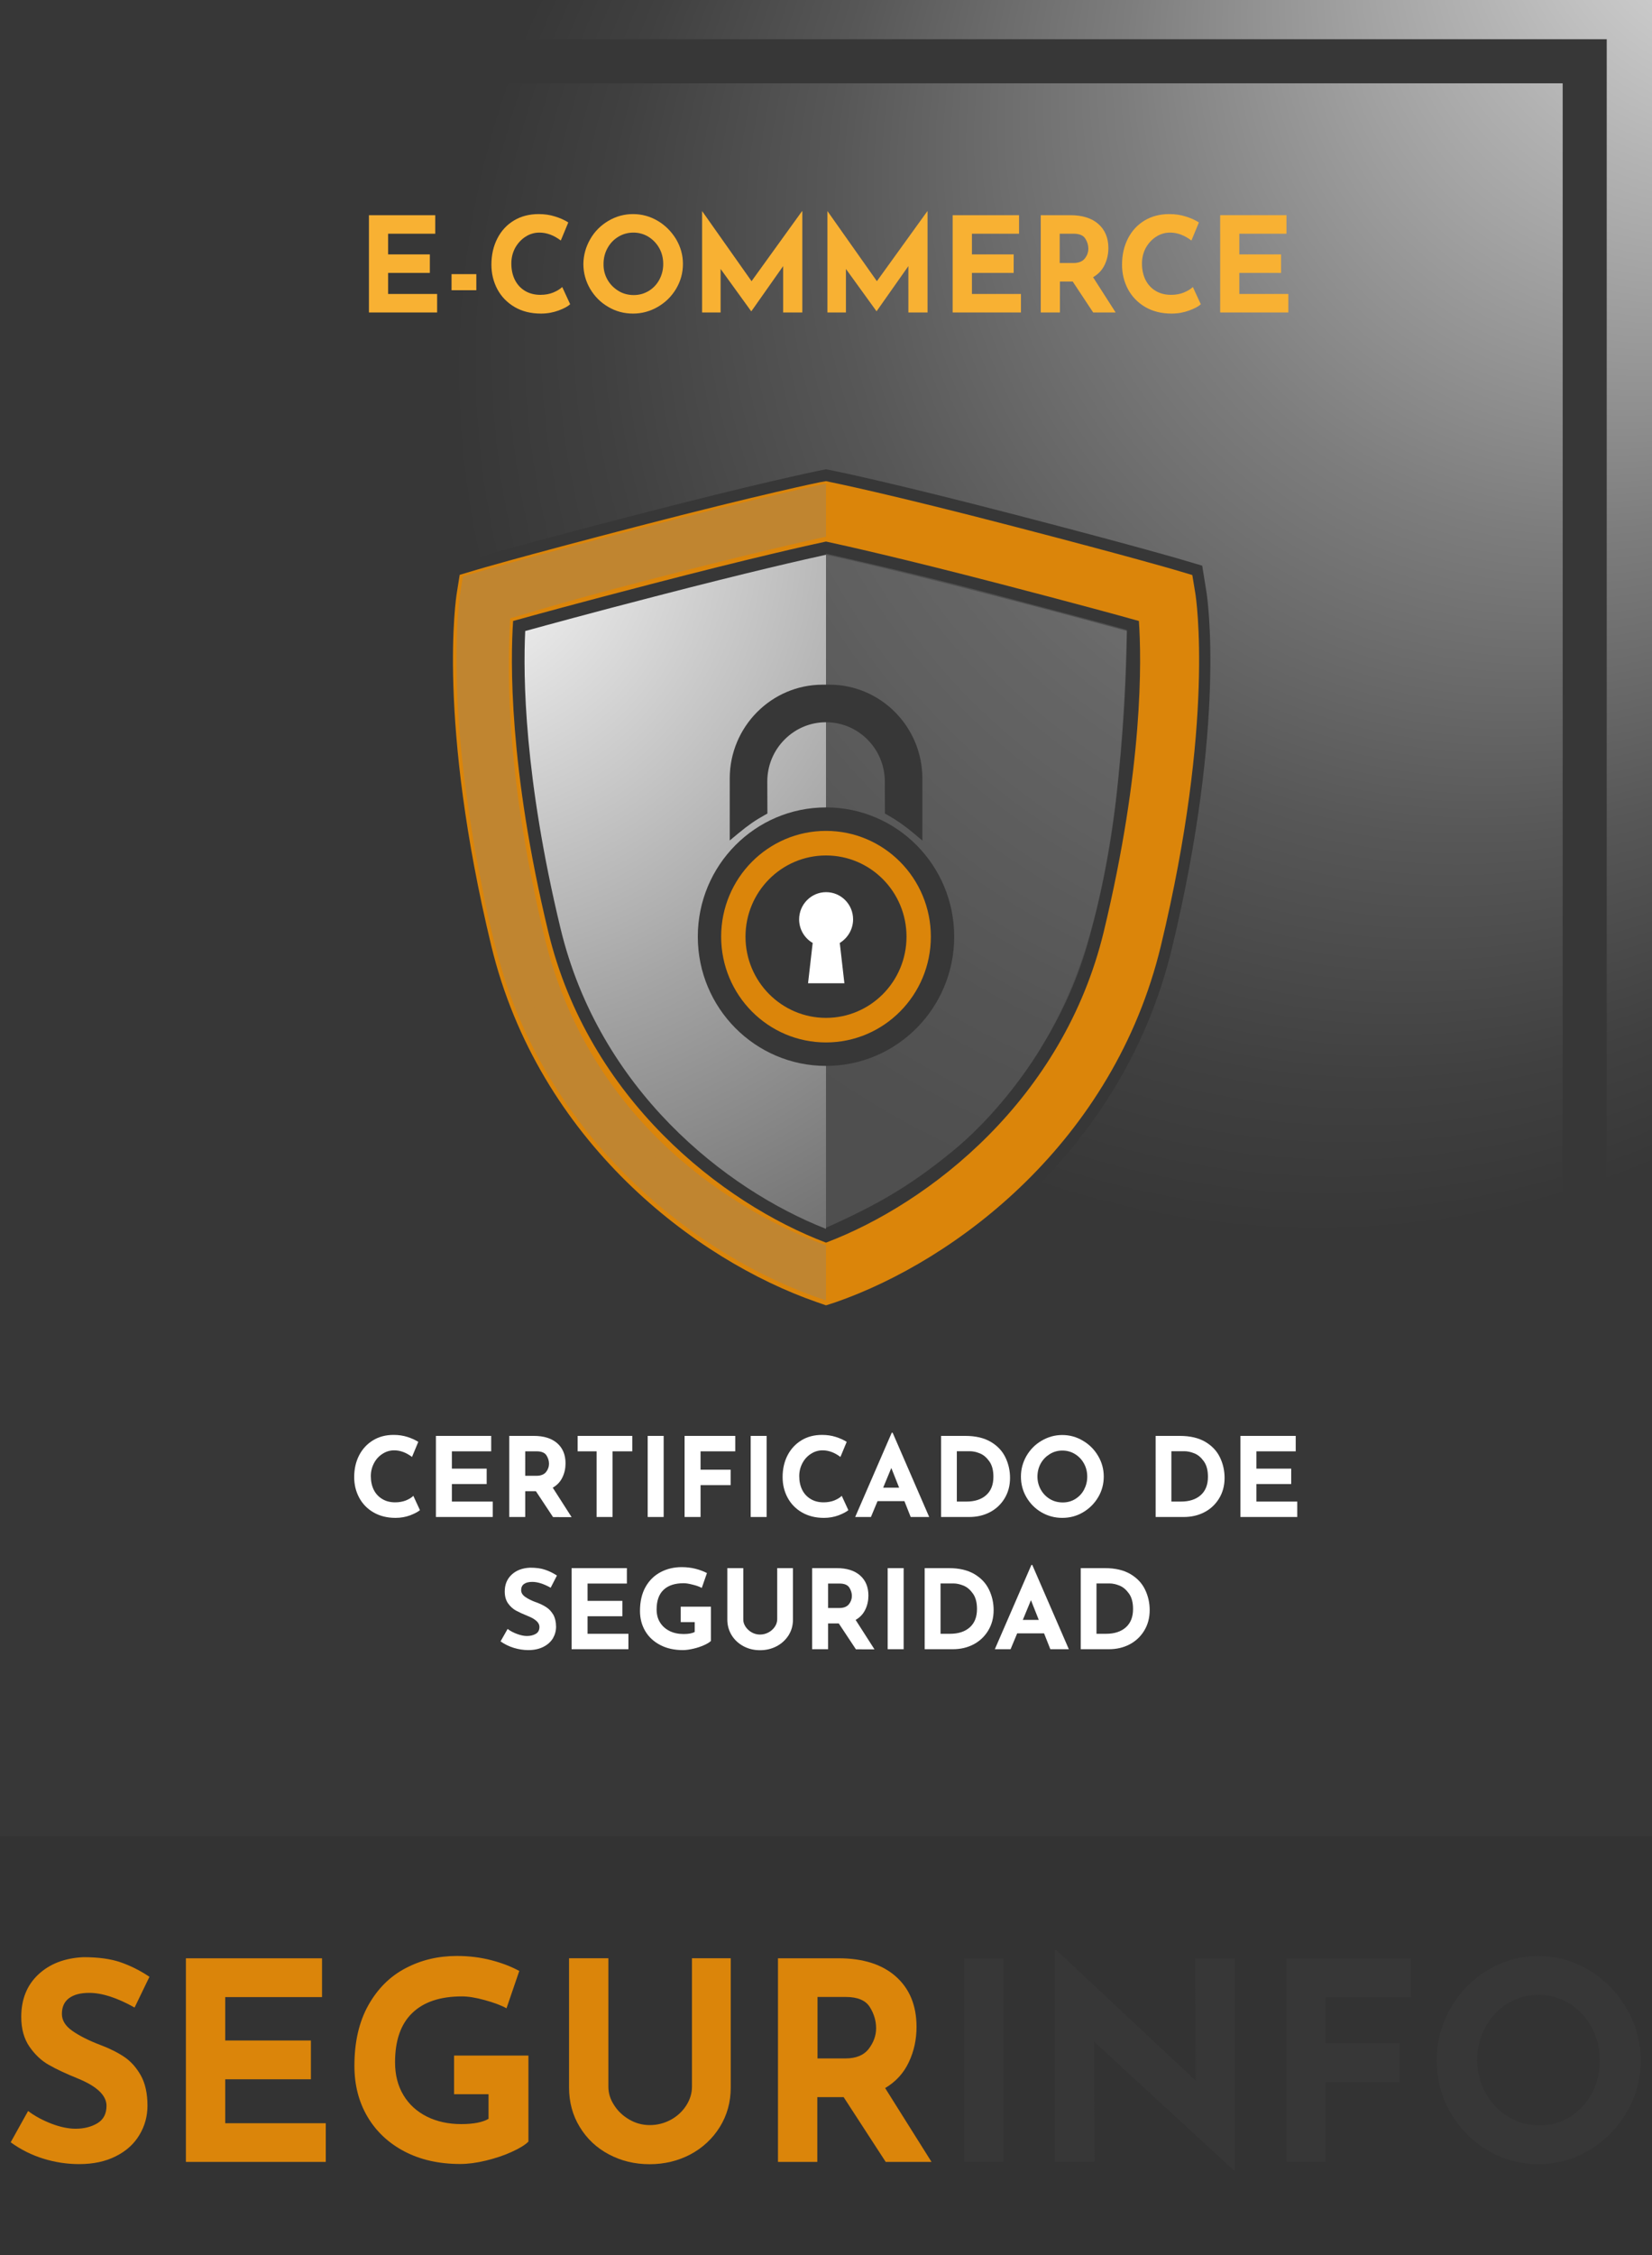 <?xml version="1.0" encoding="utf-8"?>
<!-- Generator: Adobe Illustrator 24.0.2, SVG Export Plug-In . SVG Version: 6.00 Build 0)  -->
<svg version="1.1" id="Capa_1" xmlns="http://www.w3.org/2000/svg" xmlns:xlink="http://www.w3.org/1999/xlink" x="0px" y="0px"
	 viewBox="0 0 150 204.67" style="enable-background:new 0 0 150 204.67;" xml:space="preserve">
<rect x="0" y="0" width="150" height="204.67" fill="#333333" stroke="none"/>
<style type="text/css">
	.st0{fill:url(#SVGID_1_);}
	.st1{fill:url(#SVGID_2_);}
	.st2{fill:#F8B133;}
	.st3{fill:#FFFFFF;}
	.st4{fill:#DB850A;}
	.st5{fill:#373737;}
	.st6{fill:url(#SVGID_3_);}
	.st7{opacity:0.31;fill:#868686;}
	.st8{fill:#1D1D1B;}
</style>
<g>
	
		<radialGradient id="SVGID_1_" cx="10644.257" cy="83.333" r="144.873" fx="10547.589" fy="-24.571" gradientTransform="matrix(-1 0 0 1 10719.257 0)" gradientUnits="userSpaceOnUse">
		<stop  offset="0" style="stop-color:#FFFFFF"/>
		<stop  offset="0.018" style="stop-color:#F6F6F6"/>
		<stop  offset="0.16" style="stop-color:#B3B3B3"/>
		<stop  offset="0.288" style="stop-color:#7D7D7D"/>
		<stop  offset="0.398" style="stop-color:#575757"/>
		<stop  offset="0.486" style="stop-color:#404040"/>
		<stop  offset="0.541" style="stop-color:#373737"/>
	</radialGradient>
	<polygon class="st0" points="0,166.67 150,166.67 150,0 0,0 	"/>
	
		<radialGradient id="SVGID_2_" cx="74.236" cy="83.04" r="76.033" gradientTransform="matrix(0.995 0 0 0.99 1.103 1.103)" gradientUnits="userSpaceOnUse">
		<stop  offset="0" style="stop-color:#FFFFFF"/>
		<stop  offset="0.018" style="stop-color:#F6F6F6"/>
		<stop  offset="0.16" style="stop-color:#B3B3B3"/>
		<stop  offset="0.288" style="stop-color:#7D7D7D"/>
		<stop  offset="0.398" style="stop-color:#575757"/>
		<stop  offset="0.486" style="stop-color:#404040"/>
		<stop  offset="0.541" style="stop-color:#373737"/>
	</radialGradient>
	<path class="st1" d="M145.89,163.11H4.11V3.56h141.78V163.11z M8.11,159.11h133.78V7.56H8.11V159.11z"/>
	<g>
		<path class="st2" d="M39.52,19.53v1.68h-4.28v1.88h3.79v1.68h-3.79v1.91h4.45v1.68H33.5v-8.83H39.52z"/>
		<path class="st2" d="M43.25,24.88v1.46H41v-1.46H43.25z"/>
		<path class="st2" d="M50.72,28.18c-0.49,0.18-1.02,0.28-1.6,0.28c-0.92,0-1.72-0.2-2.4-0.6c-0.68-0.4-1.2-0.94-1.56-1.61
			c-0.36-0.68-0.54-1.42-0.54-2.23c0-0.89,0.18-1.68,0.54-2.38c0.36-0.7,0.86-1.24,1.51-1.63c0.65-0.39,1.4-0.58,2.24-0.58
			c0.54,0,1.03,0.07,1.49,0.22c0.46,0.14,0.86,0.32,1.2,0.54l-0.68,1.64c-0.63-0.48-1.28-0.72-1.94-0.72
			c-0.45,0-0.87,0.12-1.26,0.37c-0.39,0.25-0.7,0.59-0.94,1.01c-0.23,0.43-0.35,0.9-0.35,1.42c0,0.57,0.11,1.07,0.32,1.49
			c0.22,0.43,0.52,0.76,0.92,1c0.4,0.24,0.87,0.36,1.4,0.36c0.43,0,0.82-0.07,1.16-0.21c0.34-0.14,0.62-0.31,0.82-0.5l0.72,1.56
			C51.56,27.81,51.21,28,50.72,28.18z"/>
		<path class="st2" d="M53.59,21.71c0.4-0.7,0.95-1.25,1.64-1.66c0.69-0.41,1.44-0.62,2.25-0.62c0.81,0,1.56,0.21,2.25,0.62
			c0.69,0.41,1.24,0.97,1.66,1.66c0.41,0.7,0.62,1.44,0.62,2.24c0,0.82-0.21,1.57-0.62,2.26c-0.41,0.69-0.96,1.23-1.66,1.64
			c-0.69,0.4-1.44,0.61-2.25,0.61c-0.82,0-1.57-0.2-2.26-0.61c-0.69-0.4-1.23-0.95-1.64-1.64c-0.4-0.69-0.61-1.44-0.61-2.26
			C52.98,23.16,53.19,22.41,53.59,21.71z M55.15,25.37c0.24,0.43,0.58,0.77,1,1.03s0.89,0.38,1.4,0.38c0.5,0,0.95-0.13,1.36-0.38
			c0.41-0.25,0.73-0.59,0.96-1.02c0.23-0.43,0.35-0.9,0.35-1.42c0-0.53-0.12-1.01-0.36-1.44c-0.24-0.43-0.57-0.77-0.98-1.03
			c-0.41-0.25-0.87-0.38-1.37-0.38s-0.96,0.13-1.37,0.38s-0.74,0.59-0.98,1.03c-0.24,0.43-0.36,0.91-0.36,1.44
			C54.79,24.47,54.91,24.94,55.15,25.37z"/>
		<path class="st2" d="M72.85,19.17v9.19h-1.74v-4.21l-2.88,4.09H68.2l-2.77-3.83v3.95h-1.68v-9.19h0.01l4.48,6.35l4.58-6.35H72.85z
			"/>
		<path class="st2" d="M84.22,19.17v9.19h-1.74v-4.21l-2.88,4.09h-0.02l-2.77-3.83v3.95h-1.68v-9.19h0.01l4.48,6.35l4.58-6.35H84.22
			z"/>
		<path class="st2" d="M92.53,19.53v1.68h-4.28v1.88h3.79v1.68h-3.79v1.91h4.45v1.68H86.5v-8.83H92.53z"/>
		<path class="st2" d="M99.26,28.36l-1.86-2.81h-1.16v2.81h-1.74v-8.83h2.68c1.1,0,1.95,0.27,2.55,0.8c0.6,0.53,0.91,1.26,0.91,2.18
			c0,0.54-0.11,1.05-0.34,1.53c-0.23,0.48-0.58,0.85-1.05,1.12l2.05,3.2H99.26z M96.23,23.87h1.24c0.47,0,0.82-0.14,1.03-0.41
			c0.22-0.28,0.32-0.57,0.32-0.89s-0.09-0.63-0.28-0.92c-0.18-0.29-0.54-0.44-1.07-0.44h-1.25V23.87z"/>
		<path class="st2" d="M107.98,28.18c-0.49,0.18-1.02,0.28-1.6,0.28c-0.92,0-1.72-0.2-2.4-0.6c-0.68-0.4-1.2-0.94-1.56-1.61
			c-0.36-0.68-0.54-1.42-0.54-2.23c0-0.89,0.18-1.68,0.54-2.38c0.36-0.7,0.86-1.24,1.51-1.63c0.65-0.39,1.4-0.58,2.24-0.58
			c0.54,0,1.03,0.07,1.49,0.22c0.46,0.14,0.86,0.32,1.2,0.54l-0.68,1.64c-0.63-0.48-1.28-0.72-1.94-0.72
			c-0.45,0-0.87,0.12-1.26,0.37c-0.39,0.25-0.7,0.59-0.94,1.01c-0.23,0.43-0.35,0.9-0.35,1.42c0,0.57,0.11,1.07,0.32,1.49
			c0.22,0.43,0.52,0.76,0.92,1c0.4,0.24,0.87,0.36,1.4,0.36c0.43,0,0.82-0.07,1.16-0.21c0.34-0.14,0.62-0.31,0.82-0.5l0.72,1.56
			C108.83,27.81,108.47,28,107.98,28.18z"/>
		<path class="st2" d="M116.81,19.53v1.68h-4.28v1.88h3.79v1.68h-3.79v1.91h4.45v1.68h-6.19v-8.83H116.81z"/>
	</g>
</g>
<g>
	<g>
		<path class="st3" d="M37.24,137.53c-0.41,0.15-0.85,0.23-1.33,0.23c-0.77,0-1.43-0.17-2-0.5s-1-0.78-1.3-1.34
			s-0.45-1.18-0.45-1.86c0-0.74,0.15-1.4,0.45-1.98s0.72-1.03,1.26-1.36s1.16-0.49,1.87-0.49c0.45,0,0.86,0.06,1.24,0.18
			s0.71,0.27,1,0.45l-0.57,1.37c-0.53-0.4-1.07-0.6-1.62-0.6c-0.37,0-0.72,0.1-1.05,0.31c-0.33,0.21-0.59,0.49-0.78,0.85
			s-0.29,0.75-0.29,1.18c0,0.47,0.09,0.89,0.27,1.25c0.18,0.36,0.44,0.63,0.77,0.83s0.72,0.3,1.17,0.3c0.36,0,0.68-0.06,0.97-0.17
			c0.29-0.12,0.51-0.25,0.68-0.42l0.6,1.3C37.94,137.22,37.65,137.37,37.24,137.53z"/>
		<path class="st3" d="M44.6,130.32v1.4h-3.57v1.57h3.16v1.4h-3.16v1.59h3.71v1.4h-5.16v-7.36H44.6z"/>
		<path class="st3" d="M50.21,137.68l-1.55-2.34h-0.97v2.34h-1.45v-7.36h2.23c0.91,0,1.62,0.22,2.13,0.67
			c0.5,0.44,0.75,1.05,0.75,1.82c0,0.45-0.09,0.88-0.28,1.27c-0.19,0.4-0.48,0.71-0.88,0.94l1.71,2.67H50.21z M47.69,133.94h1.03
			c0.39,0,0.68-0.12,0.86-0.34c0.18-0.23,0.27-0.48,0.27-0.75s-0.08-0.52-0.23-0.76s-0.45-0.37-0.89-0.37h-1.04V133.94z"/>
		<path class="st3" d="M57.41,130.32v1.4h-1.79v5.96h-1.45v-5.96h-1.72v-1.4H57.41z"/>
		<path class="st3" d="M60.26,130.32v7.36h-1.45v-7.36H60.26z"/>
		<path class="st3" d="M66.76,130.32v1.4h-3.15v1.67h2.73v1.4h-2.73v2.89h-1.45v-7.36H66.76z"/>
		<path class="st3" d="M69.61,130.32v7.36h-1.45v-7.36H69.61z"/>
		<path class="st3" d="M76.14,137.53c-0.41,0.15-0.85,0.23-1.33,0.23c-0.77,0-1.43-0.17-2-0.5s-1-0.78-1.3-1.34
			s-0.45-1.18-0.45-1.86c0-0.74,0.15-1.4,0.45-1.98s0.72-1.03,1.26-1.36s1.16-0.49,1.87-0.49c0.45,0,0.86,0.06,1.24,0.18
			s0.71,0.27,1,0.45l-0.57,1.37c-0.53-0.4-1.07-0.6-1.62-0.6c-0.37,0-0.72,0.1-1.05,0.31c-0.33,0.21-0.59,0.49-0.78,0.85
			s-0.29,0.75-0.29,1.18c0,0.47,0.09,0.89,0.27,1.25c0.18,0.36,0.44,0.63,0.77,0.83s0.72,0.3,1.17,0.3c0.36,0,0.68-0.06,0.97-0.17
			c0.29-0.12,0.51-0.25,0.68-0.42l0.6,1.3C76.84,137.22,76.55,137.37,76.14,137.53z"/>
		<path class="st3" d="M82.12,136.24h-2.44l-0.6,1.44h-1.43l3.32-7.65h0.08l3.32,7.65h-1.68L82.12,136.24z M81.64,135.02l-0.71-1.79
			l-0.74,1.79H81.64z"/>
		<path class="st3" d="M85.44,130.32h2.2c0.94,0,1.71,0.18,2.32,0.54c0.61,0.36,1.05,0.83,1.33,1.41c0.28,0.58,0.42,1.2,0.42,1.86
			c0,0.71-0.17,1.33-0.5,1.87s-0.78,0.96-1.34,1.25s-1.18,0.43-1.86,0.43h-2.56V130.32z M87.75,136.28c0.75,0,1.35-0.19,1.79-0.58
			c0.44-0.39,0.66-0.94,0.66-1.67c0-0.59-0.12-1.05-0.37-1.4s-0.53-0.59-0.85-0.72c-0.32-0.13-0.63-0.2-0.92-0.2h-1.18v4.57H87.75z"
			/>
		<path class="st3" d="M93.2,132.14c0.34-0.58,0.79-1.04,1.37-1.38c0.58-0.34,1.2-0.52,1.88-0.52c0.67,0,1.3,0.17,1.88,0.52
			c0.58,0.34,1.04,0.8,1.38,1.38s0.51,1.2,0.51,1.87c0,0.68-0.17,1.31-0.51,1.88s-0.8,1.03-1.38,1.37c-0.58,0.34-1.2,0.5-1.88,0.5
			c-0.68,0-1.31-0.17-1.88-0.5s-1.03-0.79-1.37-1.37s-0.5-1.2-0.5-1.88C92.7,133.34,92.87,132.72,93.2,132.14z M94.5,135.19
			c0.2,0.36,0.48,0.65,0.83,0.86c0.35,0.21,0.74,0.31,1.17,0.31c0.41,0,0.79-0.1,1.13-0.31s0.61-0.49,0.8-0.85
			c0.19-0.36,0.29-0.75,0.29-1.18c0-0.44-0.1-0.84-0.3-1.2s-0.47-0.64-0.81-0.85c-0.34-0.21-0.73-0.32-1.15-0.32
			s-0.8,0.11-1.14,0.32c-0.34,0.21-0.62,0.49-0.82,0.85s-0.3,0.76-0.3,1.2C94.2,134.43,94.3,134.83,94.5,135.19z"/>
		<path class="st3" d="M104.92,130.32h2.2c0.94,0,1.71,0.18,2.32,0.54c0.61,0.36,1.05,0.83,1.33,1.41c0.28,0.58,0.42,1.2,0.42,1.86
			c0,0.71-0.17,1.33-0.5,1.87s-0.78,0.96-1.34,1.25s-1.18,0.43-1.86,0.43h-2.56V130.32z M107.23,136.28c0.75,0,1.35-0.19,1.79-0.58
			c0.44-0.39,0.66-0.94,0.66-1.67c0-0.59-0.12-1.05-0.37-1.4s-0.53-0.59-0.85-0.72c-0.32-0.13-0.63-0.2-0.92-0.2h-1.18v4.57H107.23z
			"/>
		<path class="st3" d="M117.65,130.32v1.4h-3.57v1.57h3.16v1.4h-3.16v1.59h3.71v1.4h-5.16v-7.36H117.65z"/>
		<path class="st3" d="M48.33,143.57c-0.32,0-0.57,0.06-0.75,0.19s-0.26,0.32-0.26,0.57c0,0.23,0.13,0.44,0.38,0.61
			c0.26,0.18,0.6,0.35,1.03,0.5c0.35,0.13,0.64,0.27,0.89,0.44c0.25,0.16,0.45,0.39,0.62,0.67c0.16,0.29,0.25,0.65,0.25,1.09
			c0,0.38-0.1,0.73-0.29,1.06c-0.2,0.32-0.49,0.58-0.87,0.77c-0.38,0.19-0.83,0.29-1.36,0.29c-0.44,0-0.88-0.07-1.31-0.2
			c-0.43-0.13-0.84-0.33-1.21-0.59l0.64-1.13c0.25,0.19,0.54,0.34,0.87,0.46c0.33,0.12,0.62,0.18,0.88,0.18
			c0.31,0,0.57-0.06,0.8-0.19c0.23-0.13,0.34-0.34,0.34-0.64c0-0.38-0.36-0.71-1.07-0.99c-0.42-0.17-0.77-0.33-1.05-0.48
			c-0.28-0.15-0.52-0.37-0.73-0.66c-0.2-0.29-0.3-0.65-0.3-1.08c0-0.63,0.21-1.14,0.63-1.53c0.42-0.39,0.97-0.6,1.67-0.63
			c0.55,0,1,0.06,1.37,0.19c0.37,0.12,0.72,0.3,1.07,0.52L50,144.1C49.36,143.74,48.8,143.57,48.33,143.57z"/>
		<path class="st3" d="M56.92,142.32v1.4h-3.57v1.57h3.16v1.4h-3.16v1.59h3.71v1.4H51.9v-7.36H56.92z"/>
		<path class="st3" d="M63.93,149.31c-0.29,0.13-0.61,0.24-0.96,0.32c-0.35,0.08-0.67,0.13-0.96,0.13c-0.78,0-1.47-0.15-2.06-0.46
			s-1.04-0.72-1.36-1.26c-0.32-0.54-0.48-1.15-0.48-1.83c0-0.86,0.17-1.59,0.51-2.19s0.8-1.04,1.37-1.34s1.21-0.45,1.9-0.45
			c0.45,0,0.87,0.05,1.26,0.15s0.74,0.23,1.04,0.39l-0.47,1.35c-0.19-0.11-0.46-0.21-0.79-0.29c-0.34-0.09-0.62-0.14-0.85-0.14
			c-0.8,0-1.41,0.2-1.83,0.6c-0.42,0.4-0.63,0.99-0.63,1.78c0,0.45,0.1,0.85,0.31,1.18c0.21,0.34,0.5,0.59,0.87,0.78
			c0.37,0.18,0.79,0.27,1.27,0.27c0.45,0,0.79-0.06,1.01-0.19v-0.89h-1.27v-1.4h2.74v3.11C64.42,149.06,64.22,149.18,63.93,149.31z"
			/>
		<path class="st3" d="M67.69,147.63c0.14,0.21,0.33,0.39,0.56,0.52c0.23,0.13,0.48,0.2,0.75,0.2c0.29,0,0.55-0.07,0.79-0.2
			c0.24-0.13,0.43-0.31,0.57-0.52c0.14-0.21,0.21-0.44,0.21-0.67v-4.64h1.43v4.67c0,0.53-0.13,1-0.4,1.43
			c-0.27,0.42-0.63,0.75-1.08,0.99c-0.46,0.24-0.96,0.36-1.51,0.36c-0.55,0-1.05-0.12-1.5-0.36c-0.45-0.24-0.81-0.57-1.07-0.99
			c-0.26-0.42-0.4-0.9-0.4-1.43v-4.67h1.45v4.64C67.48,147.19,67.55,147.41,67.69,147.63z"/>
		<path class="st3" d="M77.71,149.68l-1.55-2.34h-0.97v2.34h-1.45v-7.36h2.23c0.91,0,1.62,0.22,2.13,0.67
			c0.5,0.44,0.75,1.05,0.75,1.82c0,0.45-0.09,0.88-0.28,1.27c-0.19,0.4-0.48,0.71-0.88,0.94l1.71,2.67H77.71z M75.19,145.94h1.03
			c0.39,0,0.68-0.12,0.86-0.34c0.18-0.23,0.27-0.48,0.27-0.75s-0.08-0.52-0.23-0.76s-0.45-0.37-0.89-0.37h-1.04V145.94z"/>
		<path class="st3" d="M82.05,142.32v7.36H80.6v-7.36H82.05z"/>
		<path class="st3" d="M83.95,142.32h2.2c0.94,0,1.71,0.18,2.32,0.54c0.61,0.36,1.05,0.83,1.33,1.41c0.28,0.58,0.42,1.2,0.42,1.86
			c0,0.71-0.17,1.33-0.5,1.87s-0.78,0.96-1.34,1.25s-1.18,0.43-1.86,0.43h-2.56V142.32z M86.26,148.28c0.75,0,1.35-0.19,1.79-0.58
			c0.44-0.39,0.66-0.94,0.66-1.67c0-0.59-0.12-1.05-0.37-1.4s-0.53-0.59-0.85-0.72c-0.32-0.13-0.63-0.2-0.92-0.2H85.4v4.57H86.26z"
			/>
		<path class="st3" d="M94.8,148.24h-2.44l-0.6,1.44h-1.43l3.32-7.65h0.08l3.32,7.65h-1.68L94.8,148.24z M94.32,147.02l-0.71-1.79
			l-0.74,1.79H94.32z"/>
		<path class="st3" d="M98.12,142.32h2.2c0.94,0,1.71,0.18,2.32,0.54c0.61,0.36,1.05,0.83,1.33,1.41c0.28,0.58,0.42,1.2,0.42,1.86
			c0,0.71-0.17,1.33-0.5,1.87s-0.78,0.96-1.34,1.25s-1.18,0.43-1.86,0.43h-2.56V142.32z M100.43,148.28c0.75,0,1.35-0.19,1.79-0.58
			c0.44-0.39,0.66-0.94,0.66-1.67c0-0.59-0.12-1.05-0.37-1.4s-0.53-0.59-0.85-0.72c-0.32-0.13-0.63-0.2-0.92-0.2h-1.18v4.57H100.43z
			"/>
	</g>
</g>
<g>
	<path class="st4" d="M8.1,180.87c-0.79,0-1.4,0.16-1.83,0.48c-0.43,0.32-0.65,0.79-0.65,1.43c0,0.59,0.32,1.1,0.95,1.54
		c0.63,0.44,1.47,0.87,2.52,1.27c0.85,0.32,1.58,0.68,2.19,1.09s1.11,0.98,1.51,1.69c0.4,0.72,0.6,1.63,0.6,2.74
		c0,0.95-0.24,1.84-0.73,2.65c-0.48,0.81-1.19,1.46-2.13,1.93c-0.94,0.48-2.05,0.72-3.35,0.72c-1.08,0-2.16-0.16-3.23-0.49
		c-1.07-0.33-2.06-0.82-2.98-1.49l1.58-2.84c0.62,0.47,1.34,0.85,2.14,1.16c0.8,0.3,1.53,0.45,2.17,0.45c0.75,0,1.41-0.16,1.97-0.49
		c0.56-0.33,0.84-0.86,0.84-1.59c0-0.95-0.88-1.78-2.63-2.49c-1.03-0.42-1.9-0.82-2.58-1.21c-0.69-0.38-1.28-0.94-1.78-1.66
		c-0.5-0.72-0.75-1.62-0.75-2.71c0-1.59,0.51-2.87,1.54-3.84c1.03-0.97,2.39-1.5,4.1-1.58c1.35,0,2.47,0.15,3.37,0.46
		c0.9,0.31,1.78,0.75,2.63,1.32l-1.35,2.79C10.63,181.31,9.26,180.87,8.1,180.87z"/>
	<path class="st4" d="M29.24,177.73v3.52h-8.79v3.94h7.78v3.52h-7.78v3.99h9.13v3.51h-12.7v-18.48H29.24z"/>
	<path class="st4" d="M46.49,195.29c-0.71,0.33-1.5,0.59-2.36,0.8c-0.86,0.21-1.65,0.31-2.35,0.31c-1.92,0-3.61-0.38-5.06-1.14
		c-1.45-0.76-2.57-1.82-3.36-3.16c-0.79-1.35-1.18-2.88-1.18-4.61c0-2.16,0.42-3.99,1.26-5.49s1.96-2.62,3.37-3.36
		c1.41-0.75,2.97-1.12,4.68-1.12c1.1,0,2.13,0.13,3.1,0.38s1.82,0.58,2.56,0.98l-1.16,3.39c-0.48-0.27-1.13-0.51-1.96-0.74
		c-0.83-0.23-1.52-0.34-2.08-0.34c-1.97,0-3.48,0.5-4.52,1.51c-1.04,1-1.56,2.49-1.56,4.47c0,1.14,0.25,2.13,0.76,2.98
		c0.51,0.85,1.22,1.49,2.13,1.95c0.91,0.45,1.95,0.68,3.11,0.68c1.12,0,1.95-0.16,2.49-0.48v-2.23h-3.13v-3.51h6.75v7.81
		C47.7,194.65,47.2,194.97,46.49,195.29z"/>
	<path class="st4" d="M55.76,191.06c0.34,0.54,0.8,0.97,1.38,1.31c0.57,0.33,1.19,0.5,1.85,0.5c0.71,0,1.35-0.17,1.95-0.5
		c0.59-0.33,1.05-0.77,1.39-1.31c0.34-0.54,0.5-1.1,0.5-1.68v-11.65h3.52v11.73c0,1.32-0.33,2.51-0.99,3.58
		c-0.66,1.06-1.55,1.89-2.67,2.49c-1.12,0.59-2.36,0.89-3.71,0.89s-2.58-0.3-3.69-0.89c-1.12-0.59-2-1.42-2.65-2.49
		c-0.65-1.06-0.97-2.26-0.97-3.58v-11.73h3.57v11.65C55.24,189.97,55.41,190.53,55.76,191.06z"/>
	<path class="st4" d="M80.42,196.21l-3.82-5.88h-2.39v5.88h-3.57v-18.48h5.49c2.25,0,3.99,0.56,5.23,1.67
		c1.24,1.11,1.86,2.63,1.86,4.56c0,1.14-0.23,2.21-0.7,3.2c-0.47,1-1.19,1.78-2.15,2.35l4.21,6.7H80.42z M74.22,186.82h2.54
		c0.97,0,1.67-0.29,2.12-0.87c0.44-0.58,0.67-1.2,0.67-1.87c0-0.67-0.19-1.31-0.57-1.92c-0.38-0.61-1.11-0.92-2.19-0.92h-2.56
		V186.82z"/>
	<path class="st5" d="M91.11,177.73v18.48h-3.57v-18.48H91.11z"/>
	<path class="st5" d="M112.11,177.73v19.23h-0.1l-12.68-11.67l0.07,10.92h-3.62V177h0.15l12.65,11.85l-0.07-11.12H112.11z"/>
	<path class="st5" d="M128.11,177.73v3.52h-7.75v4.19h6.72v3.52h-6.72v7.26h-3.57v-18.48H128.11z"/>
	<path class="st5" d="M131.69,182.3c0.83-1.46,1.95-2.62,3.37-3.48s2.96-1.29,4.62-1.29c1.66,0,3.2,0.43,4.62,1.29
		c1.42,0.86,2.55,2.02,3.4,3.48c0.84,1.46,1.27,3.02,1.27,4.69c0,1.71-0.42,3.28-1.27,4.72c-0.85,1.44-1.98,2.58-3.4,3.43
		c-1.42,0.85-2.96,1.27-4.62,1.27c-1.67,0-3.22-0.42-4.63-1.27c-1.41-0.84-2.53-1.99-3.36-3.43c-0.83-1.44-1.24-3.01-1.24-4.72
		C130.45,185.32,130.86,183.76,131.69,182.3z M134.89,189.96c0.5,0.9,1.18,1.62,2.04,2.15c0.86,0.53,1.82,0.79,2.87,0.79
		c1.02,0,1.95-0.26,2.78-0.79s1.49-1.24,1.97-2.13c0.48-0.9,0.71-1.89,0.71-2.98c0-1.1-0.25-2.11-0.74-3.01
		c-0.49-0.9-1.16-1.62-2.01-2.15c-0.85-0.53-1.79-0.79-2.82-0.79s-1.97,0.26-2.82,0.79c-0.85,0.53-1.51,1.24-2.01,2.15
		c-0.49,0.9-0.74,1.91-0.74,3.01C134.14,188.07,134.39,189.06,134.89,189.96z"/>
</g>
<g>
	
		<radialGradient id="SVGID_3_" cx="-2354.863" cy="27.621" r="246.025" gradientTransform="matrix(0.714 0 0 0.719 1721.842 28.315)" gradientUnits="userSpaceOnUse">
		<stop  offset="0" style="stop-color:#FFFFFF"/>
		<stop  offset="0.259" style="stop-color:#A3A3A3"/>
		<stop  offset="0.496" style="stop-color:#565656"/>
		<stop  offset="0.604" style="stop-color:#373737"/>
	</radialGradient>
	<path class="st6" d="M75,48.58c0,0,0,45.08,0,65.03c-10.55-3.66-22.71-13.55-26.42-28.94c-4.6-19.06-2.92-29.38-2.92-29.38
		s3.91-0.37,14.04-3C70.42,49.51,75,48.58,75,48.58z"/>
	<path class="st5" d="M75,119.59l-1.23-0.43c-11.18-3.89-25.8-14.88-30.19-33.09c-4.95-20.53-3.21-31.9-3.13-32.37l0.38-2.36
		l2.27-0.67c0.16-0.05,3.91-1.16,14.5-3.9c11.23-2.92,16.44-3.98,16.65-4.03L75,42.59l0.74,0.15c0.22,0.04,5.42,1.11,16.65,4.03
		c10.58,2.75,14.34,3.86,14.5,3.9l2.27,0.67l0.38,2.36c0.08,0.47,1.82,11.84-3.13,32.37c-4.39,18.21-19.01,29.2-30.19,33.09
		L75,119.59z M47.69,57.27c-0.2,4.06-0.1,13.3,3.21,27.01c3.51,14.57,14.9,23.64,24.1,27.25c9.11-3.97,19.77-11.53,24.1-27.25
		c2.85-10.36,3.17-22.9,3.22-27.01c-2.18-0.6-5.94-1.62-11.8-3.14C81.86,51.88,76.8,50.74,75,50.35c-1.8,0.39-6.86,1.53-15.52,3.78
		C53.64,55.64,49.88,56.67,47.69,57.27z"/>
	<g>
		<g>
			<path class="st4" d="M75,117.42l-0.53-0.18c-10.71-3.72-24.7-14.24-28.89-31.65c-4.86-20.18-3.18-31.15-3.11-31.61l0.16-1.01
				l0.98-0.29c0.15-0.05,3.89-1.15,14.47-3.9c11.22-2.91,16.38-3.97,16.6-4.01L75,44.69l0.32,0.07c0.21,0.04,5.38,1.1,16.6,4.01
				c10.58,2.75,14.32,3.85,14.47,3.9l0.98,0.29l0.16,1.01c0.07,0.46,1.76,11.43-3.11,31.61c-4.2,17.41-18.19,27.93-28.9,31.65
				L75,117.42z M45.65,55.59c-0.27,3.09-0.7,13.19,3.16,29.21c3.81,15.8,16.36,25.46,26.19,29.05c9.83-3.6,22.38-13.26,26.19-29.05
				c3.88-16.08,3.44-26.13,3.16-29.21c-1.73-0.49-5.81-1.62-13.3-3.56C81.5,49.54,76.29,48.4,75,48.13
				c-1.29,0.27-6.5,1.41-16.05,3.9C51.47,53.97,47.39,55.1,45.65,55.59z"/>
			<path class="st4" d="M75,118.47l-0.86-0.3c-10.94-3.8-25.24-14.56-29.54-32.36c-4.91-20.38-3.2-31.54-3.12-32.01l0.26-1.63
				l1.58-0.47c0.03-0.01,3.73-1.11,14.51-3.91c11.52-2.99,16.6-4.02,16.65-4.03L75,43.67l0.52,0.11c0.05,0.01,5.13,1.03,16.65,4.03
				c10.77,2.8,14.47,3.9,14.51,3.91l1.58,0.47l0.27,1.63c0.08,0.47,1.78,11.66-3.12,32.01c-4.29,17.81-18.6,28.56-29.54,32.36
				L75,118.47z M43.52,53.73l-0.06,0.39c-0.07,0.45-1.73,11.23,3.09,31.22c4.1,17.02,17.78,27.31,28.25,30.94l0.2,0.07l0.2-0.07
				c10.47-3.64,24.15-13.92,28.25-30.94c4.81-19.96,3.16-30.77,3.09-31.22l-0.06-0.39l-0.38-0.11c-0.04-0.01-3.7-1.1-14.44-3.89
				c-11.46-2.98-16.49-3.99-16.54-4L75,45.71l-0.12,0.02c-0.05,0.01-5.08,1.02-16.54,4c-10.74,2.79-14.4,3.88-14.44,3.89
				L43.52,53.73z M75,114.91l-0.34-0.13c-9.94-3.64-22.92-13.61-26.82-29.76c-3.83-15.89-3.5-25.95-3.18-29.53l0.06-0.69l0.66-0.19
				c1.77-0.5,5.86-1.63,13.31-3.57c9.51-2.47,14.73-3.61,16.1-3.91L75,47.11l0.21,0.04c1.37,0.29,6.59,1.44,16.1,3.91
				c7.49,1.95,11.56,3.07,13.32,3.57l0.66,0.19l0.06,0.68c0.32,3.56,0.66,13.57-3.19,29.53c-3.89,16.15-16.88,26.12-26.82,29.76
				L75,114.91z M46.59,56.36c-0.24,3.49-0.41,13.29,3.19,28.2c3.66,15.19,15.79,24.65,25.22,28.22
				c9.43-3.57,21.55-13.03,25.22-28.22c3.61-14.97,3.43-24.73,3.19-28.2c-2.02-0.57-5.96-1.64-12.61-3.37
				c-9.04-2.35-14.17-3.49-15.8-3.84c-1.63,0.35-6.76,1.49-15.8,3.84C52.58,54.71,48.63,55.79,46.59,56.36z"/>
		</g>
	</g>
	<g>
		<path class="st7" d="M75,118.03l-0.62-0.22c-6.39-2.22-13.62-6.58-19.57-13.32c-3.12-3.53-5.87-7.73-7.89-12.65
			c-0.78-1.89-1.4-3.88-1.95-5.99c-0.7-2.67-1.18-5.26-1.66-7.76c-0.46-2.4-0.75-4.54-1.04-6.65c-0.78-5.72-0.89-10.64-0.77-13.99
			c0.07-1.89,0.23-3.25,0.35-4.02l0.18-1.11l1.46-0.43c0.16-0.05,3.53-1.05,14.45-3.89C69.26,45.06,74.78,43.94,75,43.9l0,0.2
			V118.03z M46.32,56.12c-0.15,3.26-0.73,12.91,3.11,28.89c3.79,15.76,15.8,24.43,25.57,28.02l0-1.6c4.86-2.17,7.74-3.88,11.52-6.97
			c3.17-2.6,6.04-6.16,7.95-9.27c1.74-2.84,3.2-5.85,4.23-9.36c1.65-5.67,2.46-11.04,2.82-14.98c0.69-7.64,0.67-10.89,0.8-13.68
			c-1.73-0.49-5.16-1.4-12.63-3.37C82.3,51.86,75,50.25,75,50.25c0-1.43,0,0,0-1.54c-1.28,0.27-7.31,1.63-16.81,4.1
			C50.75,54.74,48.05,55.63,46.32,56.12z"/>
	</g>
	<line class="st8" x1="74.97" y1="50.01" x2="74.97" y2="111.2"/>
	<g>
		<ellipse class="st5" cx="75" cy="85.01" rx="11.64" ry="11.73"/>
		<path class="st4" d="M65.48,85.01c0-5.3,4.26-9.6,9.52-9.6s9.52,4.3,9.52,9.6s-4.26,9.6-9.52,9.6S65.48,90.31,65.48,85.01z
			 M75,92.38c4.04,0,7.31-3.3,7.31-7.37s-3.27-7.37-7.31-7.37c-4.04,0-7.31,3.3-7.31,7.37S70.97,92.38,75,92.38z"/>
		<path class="st3" d="M77.46,83.44c0-1.37-1.1-2.47-2.45-2.47c-1.35,0-2.45,1.11-2.45,2.47c0,0.91,0.49,1.71,1.23,2.14l-0.42,3.66
			h3.3l-0.42-3.66C76.96,85.15,77.46,84.35,77.46,83.44z"/>
		<g>
			<path class="st5" d="M83.28,70.65v4.64c-0.83-0.7-1.57-1.23-2.47-1.73l-0.01-2.64c0-3.22-2.61-5.84-5.8-5.84
				c-1.6,0-3.05,0.66-4.1,1.71c-1.05,1.06-1.7,2.52-1.7,4.13l0.01,2.64c-0.91,0.5-1.59,0.99-2.49,1.73v-4.64
				c0-4.42,3.59-8.05,7.98-8.05h0.61C79.7,62.6,83.28,66.23,83.28,70.65z"/>
			<path class="st5" d="M83.75,76.29l-0.76-0.64c-0.86-0.72-1.58-1.22-2.4-1.68l-0.24-0.13l-0.01-2.91c0-2.96-2.39-5.38-5.34-5.38
				c-1.42,0-2.76,0.56-3.77,1.58c-1.01,1.02-1.56,2.37-1.56,3.8l0.01,2.91l-0.24,0.13c-0.85,0.47-1.5,0.92-2.42,1.68l-0.76,0.63
				v-5.63c0-4.69,3.79-8.51,8.44-8.51h0.61c4.65,0,8.44,3.82,8.44,8.51V76.29z M74.7,63.07c-4.14,0-7.51,3.4-7.51,7.58v3.67
				c0.53-0.41,1.01-0.72,1.56-1.04l0-2.36c0-1.68,0.65-3.27,1.84-4.46c1.18-1.19,2.76-1.85,4.42-1.85c3.46,0,6.27,2.83,6.27,6.31
				l0.01,2.36c0.53,0.31,1.02,0.64,1.54,1.03v-3.67c0-4.18-3.37-7.58-7.51-7.58H74.7z"/>
		</g>
	</g>
</g>
</svg>
